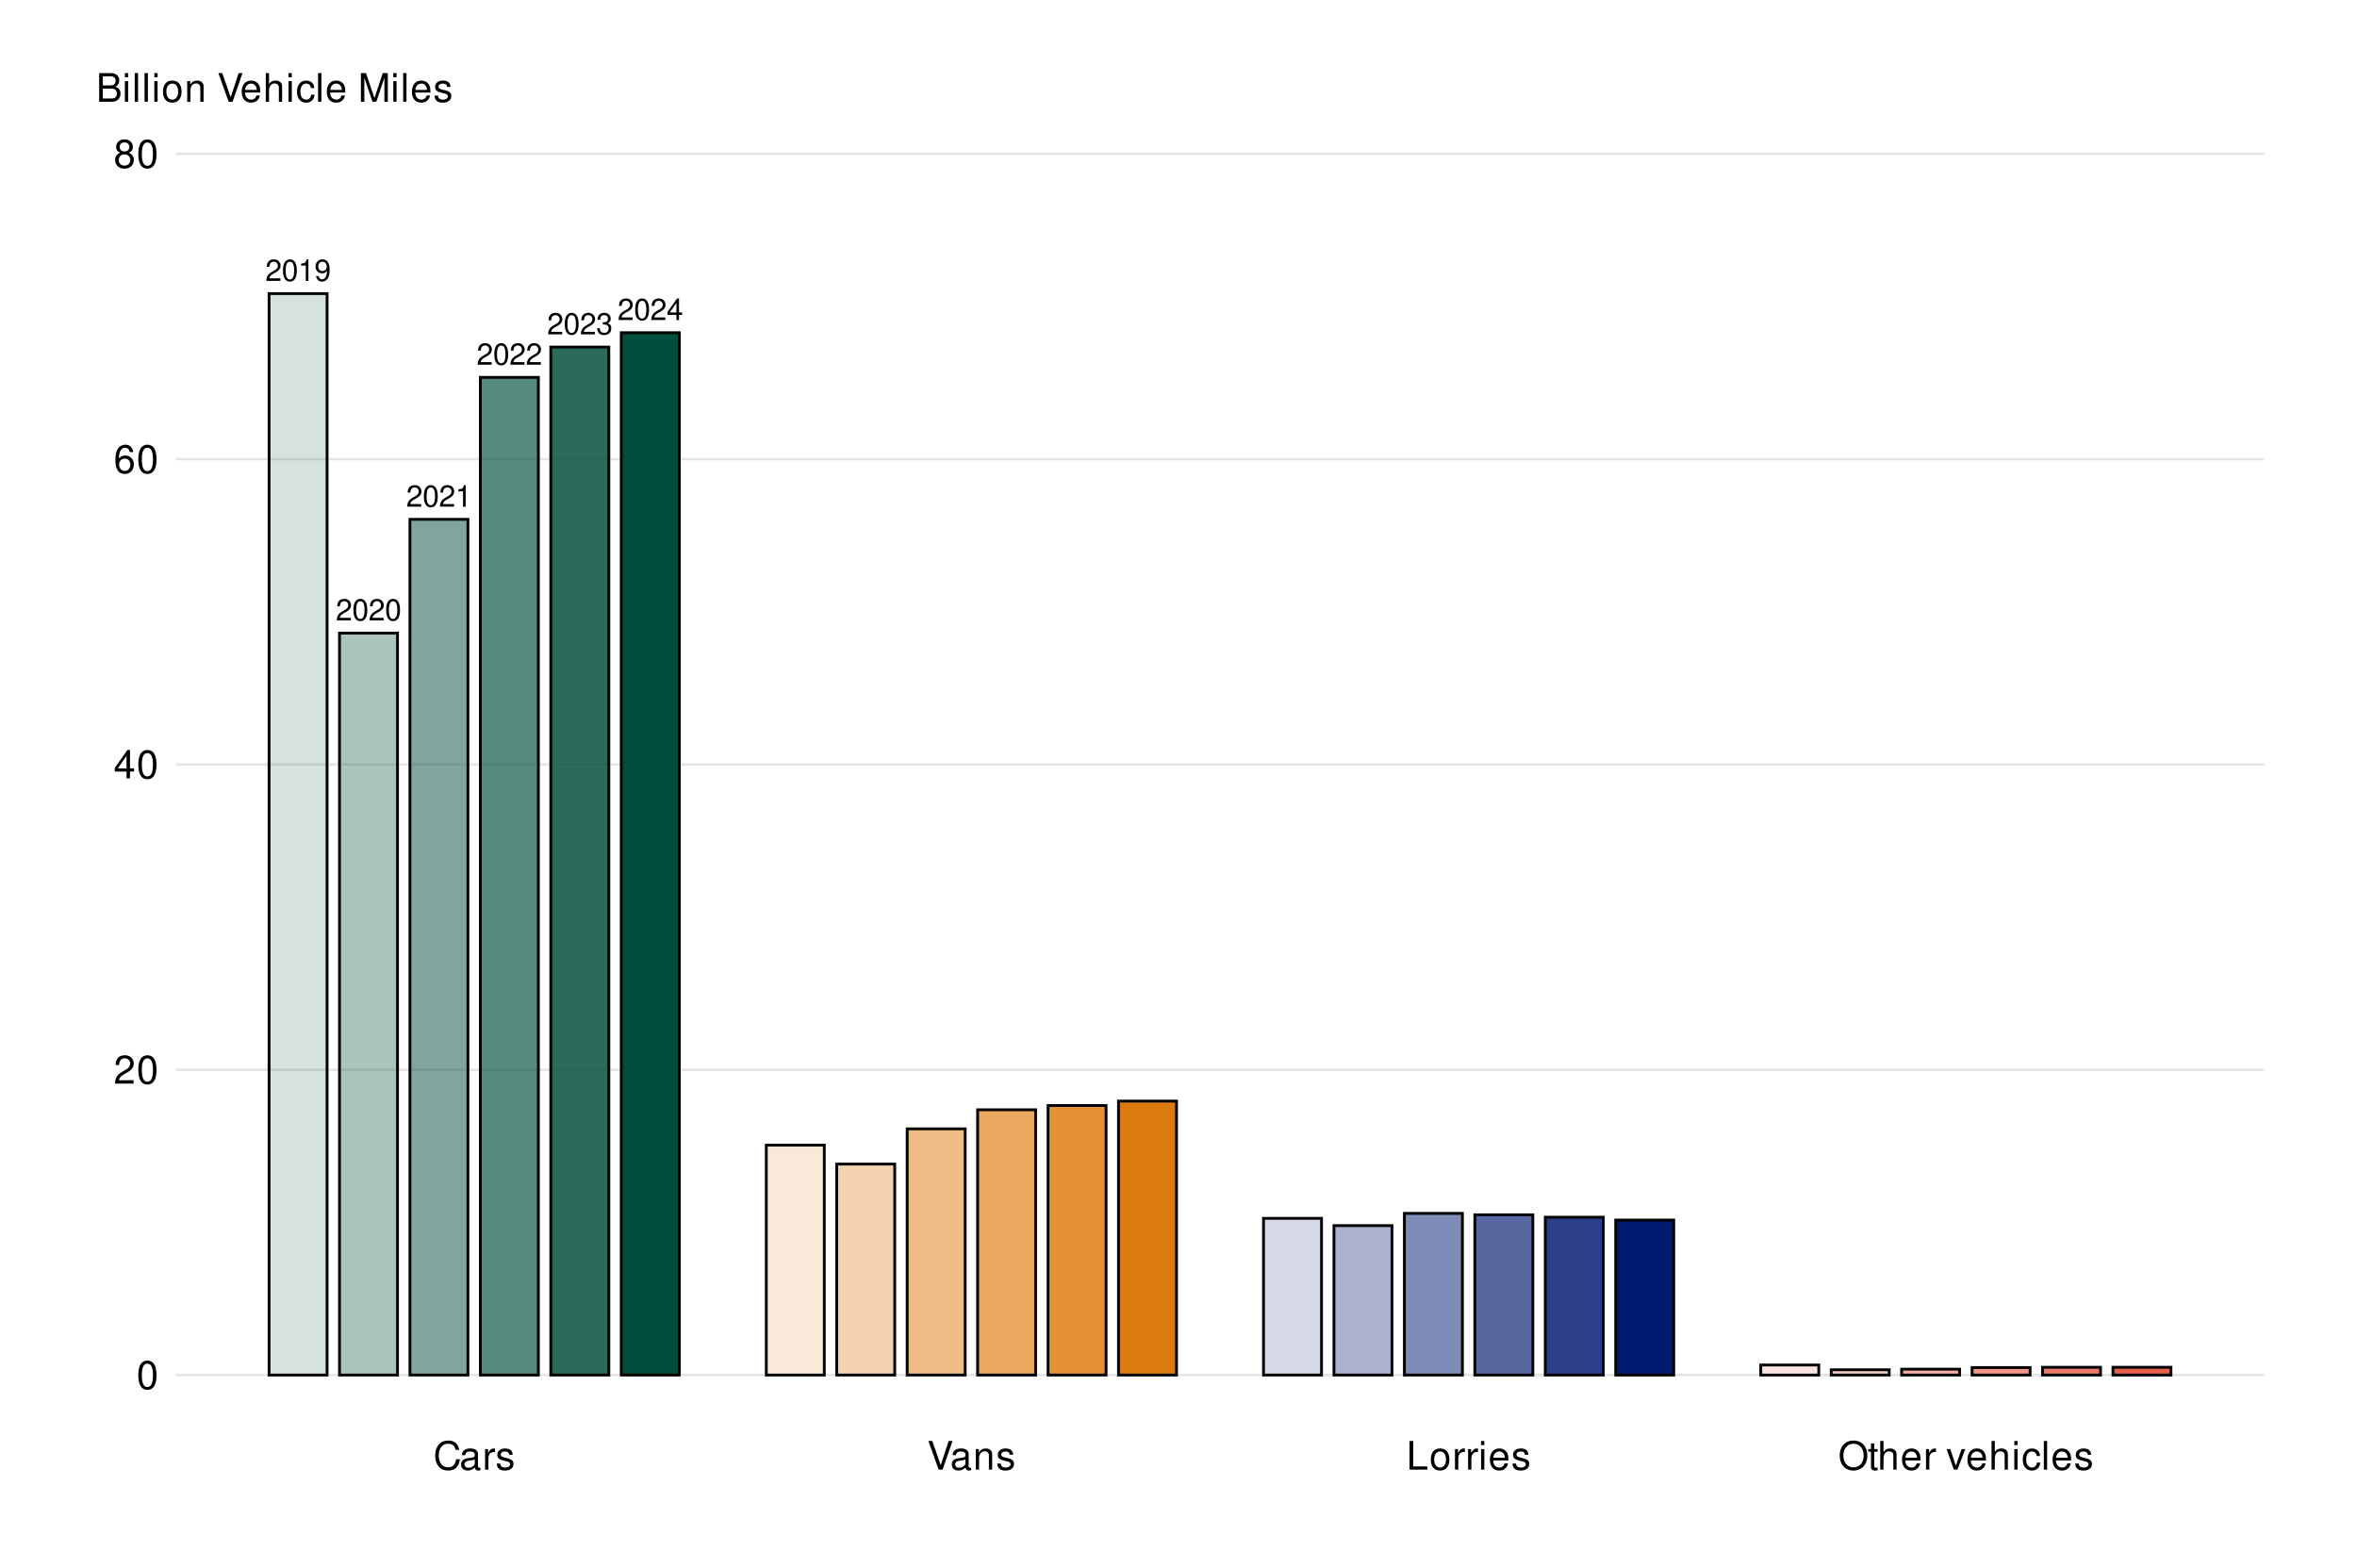 <?xml version="1.0" encoding="UTF-8"?>
<svg xmlns="http://www.w3.org/2000/svg" xmlns:xlink="http://www.w3.org/1999/xlink" width="720pt" height="479pt" viewBox="0 0 720 479" version="1.1">
<defs>
<g>
<symbol overflow="visible" id="glyph0-0">
<path style="stroke:none;" d=""/>
</symbol>
<symbol overflow="visible" id="glyph0-1">
<path style="stroke:none;" d="M 4.609 -0.797 L 1.219 -0.797 C 1.297 -1.344 1.578 -1.688 2.375 -2.172 L 3.281 -2.672 C 4.188 -3.172 4.656 -3.859 4.656 -4.656 C 4.656 -5.203 4.438 -5.719 4.047 -6.078 C 3.672 -6.422 3.203 -6.594 2.594 -6.594 C 1.766 -6.594 1.156 -6.297 0.797 -5.734 C 0.578 -5.391 0.469 -4.969 0.453 -4.312 L 1.25 -4.312 C 1.281 -4.75 1.344 -5.016 1.453 -5.234 C 1.656 -5.641 2.078 -5.891 2.562 -5.891 C 3.281 -5.891 3.828 -5.359 3.828 -4.641 C 3.828 -4.125 3.531 -3.656 2.953 -3.328 L 2.125 -2.844 C 0.781 -2.062 0.375 -1.453 0.312 -0.016 L 4.609 -0.016 Z M 4.609 -0.797 "/>
</symbol>
<symbol overflow="visible" id="glyph0-2">
<path style="stroke:none;" d="M 2.5 -6.594 C 1.906 -6.594 1.359 -6.312 1.016 -5.859 C 0.594 -5.281 0.391 -4.406 0.391 -3.188 C 0.391 -0.969 1.125 0.203 2.5 0.203 C 3.875 0.203 4.625 -0.969 4.625 -3.141 C 4.625 -4.406 4.422 -5.266 3.984 -5.859 C 3.656 -6.328 3.109 -6.594 2.5 -6.594 Z M 2.5 -5.875 C 3.375 -5.875 3.797 -4.984 3.797 -3.203 C 3.797 -1.328 3.375 -0.453 2.484 -0.453 C 1.641 -0.453 1.219 -1.359 1.219 -3.172 C 1.219 -4.984 1.641 -5.875 2.5 -5.875 Z M 2.5 -5.875 "/>
</symbol>
<symbol overflow="visible" id="glyph0-3">
<path style="stroke:none;" d="M 2.359 -4.688 L 2.359 0 L 3.156 0 L 3.156 -6.594 L 2.625 -6.594 C 2.344 -5.578 2.172 -5.438 0.922 -5.281 L 0.922 -4.688 Z M 2.359 -4.688 "/>
</symbol>
<symbol overflow="visible" id="glyph0-4">
<path style="stroke:none;" d="M 0.484 -1.5 C 0.641 -0.422 1.328 0.203 2.312 0.203 C 3.031 0.203 3.672 -0.141 4.047 -0.734 C 4.453 -1.375 4.641 -2.172 4.641 -3.375 C 4.641 -4.484 4.469 -5.188 4.094 -5.766 C 3.734 -6.297 3.172 -6.594 2.453 -6.594 C 1.234 -6.594 0.344 -5.672 0.344 -4.391 C 0.344 -3.172 1.172 -2.328 2.328 -2.328 C 2.938 -2.328 3.391 -2.547 3.812 -3.047 C 3.797 -1.406 3.281 -0.5 2.375 -0.5 C 1.797 -0.5 1.406 -0.859 1.281 -1.5 Z M 2.453 -5.891 C 3.203 -5.891 3.766 -5.25 3.766 -4.406 C 3.766 -3.594 3.219 -3.031 2.422 -3.031 C 1.656 -3.031 1.172 -3.578 1.172 -4.453 C 1.172 -5.281 1.703 -5.891 2.453 -5.891 Z M 2.453 -5.891 "/>
</symbol>
<symbol overflow="visible" id="glyph0-5">
<path style="stroke:none;" d="M 2.016 -3.031 L 2.453 -3.031 C 3.328 -3.031 3.797 -2.625 3.797 -1.828 C 3.797 -1 3.281 -0.5 2.453 -0.5 C 1.578 -0.5 1.141 -0.953 1.094 -1.906 L 0.297 -1.906 C 0.328 -1.391 0.422 -1.031 0.578 -0.75 C 0.906 -0.109 1.547 0.203 2.422 0.203 C 3.75 0.203 4.609 -0.594 4.609 -1.844 C 4.609 -2.672 4.297 -3.141 3.516 -3.406 C 4.125 -3.656 4.422 -4.109 4.422 -4.766 C 4.422 -5.906 3.688 -6.594 2.453 -6.594 C 1.141 -6.594 0.453 -5.859 0.422 -4.469 L 1.234 -4.469 C 1.234 -4.859 1.281 -5.094 1.375 -5.297 C 1.562 -5.672 1.953 -5.891 2.453 -5.891 C 3.172 -5.891 3.594 -5.453 3.594 -4.75 C 3.594 -4.281 3.438 -4 3.078 -3.844 C 2.859 -3.75 2.562 -3.719 2.016 -3.703 Z M 2.016 -3.031 "/>
</symbol>
<symbol overflow="visible" id="glyph0-6">
<path style="stroke:none;" d="M 2.984 -1.594 L 2.984 0 L 3.781 0 L 3.781 -1.594 L 4.734 -1.594 L 4.734 -2.312 L 3.781 -2.312 L 3.781 -6.594 L 3.188 -6.594 L 0.25 -2.438 L 0.25 -1.594 Z M 2.984 -2.312 L 0.953 -2.312 L 2.984 -5.219 Z M 2.984 -2.312 "/>
</symbol>
<symbol overflow="visible" id="glyph1-0">
<path style="stroke:none;" d=""/>
</symbol>
<symbol overflow="visible" id="glyph1-1">
<path style="stroke:none;" d="M 3.297 -8.672 C 2.516 -8.672 1.781 -8.312 1.344 -7.734 C 0.797 -6.953 0.516 -5.812 0.516 -4.203 C 0.516 -1.266 1.469 0.281 3.297 0.281 C 5.094 0.281 6.078 -1.266 6.078 -4.125 C 6.078 -5.812 5.812 -6.938 5.25 -7.734 C 4.812 -8.328 4.109 -8.672 3.297 -8.672 Z M 3.297 -7.734 C 4.438 -7.734 5 -6.578 5 -4.219 C 5 -1.75 4.453 -0.594 3.281 -0.594 C 2.156 -0.594 1.594 -1.797 1.594 -4.188 C 1.594 -6.578 2.156 -7.734 3.297 -7.734 Z M 3.297 -7.734 "/>
</symbol>
<symbol overflow="visible" id="glyph1-2">
<path style="stroke:none;" d="M 6.078 -1.047 L 1.594 -1.047 C 1.703 -1.766 2.094 -2.219 3.125 -2.859 L 4.328 -3.531 C 5.516 -4.188 6.125 -5.078 6.125 -6.141 C 6.125 -6.859 5.844 -7.531 5.344 -8 C 4.844 -8.453 4.219 -8.672 3.406 -8.672 C 2.328 -8.672 1.531 -8.297 1.062 -7.547 C 0.75 -7.094 0.625 -6.547 0.594 -5.672 L 1.656 -5.672 C 1.688 -6.266 1.766 -6.609 1.906 -6.906 C 2.188 -7.422 2.734 -7.75 3.375 -7.75 C 4.328 -7.75 5.047 -7.062 5.047 -6.125 C 5.047 -5.422 4.656 -4.828 3.906 -4.391 L 2.797 -3.75 C 1.016 -2.719 0.5 -1.906 0.406 -0.016 L 6.078 -0.016 Z M 6.078 -1.047 "/>
</symbol>
<symbol overflow="visible" id="glyph1-3">
<path style="stroke:none;" d="M 3.922 -2.094 L 3.922 0 L 4.984 0 L 4.984 -2.094 L 6.234 -2.094 L 6.234 -3.047 L 4.984 -3.047 L 4.984 -8.672 L 4.203 -8.672 L 0.344 -3.219 L 0.344 -2.094 Z M 3.922 -3.047 L 1.266 -3.047 L 3.922 -6.875 Z M 3.922 -3.047 "/>
</symbol>
<symbol overflow="visible" id="glyph1-4">
<path style="stroke:none;" d="M 5.969 -6.422 C 5.766 -7.844 4.859 -8.672 3.562 -8.672 C 2.625 -8.672 1.781 -8.219 1.281 -7.438 C 0.75 -6.594 0.516 -5.531 0.516 -3.953 C 0.516 -2.5 0.719 -1.578 1.234 -0.797 C 1.688 -0.094 2.438 0.281 3.375 0.281 C 4.984 0.281 6.156 -0.938 6.156 -2.625 C 6.156 -4.219 5.078 -5.359 3.547 -5.359 C 2.719 -5.359 2.047 -5.047 1.594 -4.406 C 1.609 -6.547 2.281 -7.734 3.484 -7.734 C 4.234 -7.734 4.75 -7.266 4.922 -6.422 Z M 3.422 -4.422 C 4.438 -4.422 5.078 -3.703 5.078 -2.547 C 5.078 -1.453 4.359 -0.656 3.391 -0.656 C 2.406 -0.656 1.656 -1.484 1.656 -2.594 C 1.656 -3.672 2.375 -4.422 3.422 -4.422 Z M 3.422 -4.422 "/>
</symbol>
<symbol overflow="visible" id="glyph1-5">
<path style="stroke:none;" d="M 4.688 -4.578 C 5.578 -5.109 5.859 -5.547 5.859 -6.359 C 5.859 -7.734 4.812 -8.672 3.297 -8.672 C 1.797 -8.672 0.75 -7.734 0.75 -6.375 C 0.75 -5.547 1.016 -5.125 1.891 -4.578 C 0.922 -4.078 0.438 -3.375 0.438 -2.406 C 0.438 -0.828 1.609 0.281 3.297 0.281 C 4.984 0.281 6.156 -0.828 6.156 -2.406 C 6.156 -3.375 5.672 -4.078 4.688 -4.578 Z M 3.297 -7.734 C 4.203 -7.734 4.781 -7.203 4.781 -6.344 C 4.781 -5.516 4.188 -4.984 3.297 -4.984 C 2.406 -4.984 1.828 -5.516 1.828 -6.359 C 1.828 -7.203 2.406 -7.734 3.297 -7.734 Z M 3.297 -4.094 C 4.359 -4.094 5.078 -3.391 5.078 -2.391 C 5.078 -1.344 4.375 -0.656 3.281 -0.656 C 2.25 -0.656 1.531 -1.375 1.531 -2.375 C 1.531 -3.406 2.234 -4.094 3.297 -4.094 Z M 3.297 -4.094 "/>
</symbol>
<symbol overflow="visible" id="glyph1-6">
<path style="stroke:none;" d="M 7.938 -6.031 C 7.594 -7.953 6.484 -8.891 4.578 -8.891 C 3.391 -8.891 2.453 -8.516 1.797 -7.797 C 1.016 -6.938 0.578 -5.688 0.578 -4.266 C 0.578 -2.828 1.016 -1.594 1.844 -0.75 C 2.516 -0.047 3.391 0.281 4.531 0.281 C 6.656 0.281 7.859 -0.875 8.125 -3.188 L 6.969 -3.188 C 6.875 -2.594 6.75 -2.188 6.578 -1.844 C 6.219 -1.109 5.469 -0.703 4.531 -0.703 C 2.797 -0.703 1.688 -2.094 1.688 -4.281 C 1.688 -6.531 2.734 -7.906 4.438 -7.906 C 5.141 -7.906 5.812 -7.703 6.172 -7.359 C 6.484 -7.062 6.672 -6.703 6.797 -6.031 Z M 7.938 -6.031 "/>
</symbol>
<symbol overflow="visible" id="glyph1-7">
<path style="stroke:none;" d="M 6.422 -0.594 C 6.312 -0.562 6.266 -0.562 6.203 -0.562 C 5.859 -0.562 5.656 -0.75 5.656 -1.062 L 5.656 -4.75 C 5.656 -5.875 4.844 -6.469 3.297 -6.469 C 2.375 -6.469 1.641 -6.203 1.219 -5.734 C 0.922 -5.406 0.797 -5.047 0.781 -4.422 L 1.781 -4.422 C 1.875 -5.203 2.328 -5.547 3.266 -5.547 C 4.172 -5.547 4.672 -5.203 4.672 -4.609 L 4.672 -4.344 C 4.656 -3.906 4.438 -3.75 3.625 -3.641 C 2.203 -3.469 1.984 -3.422 1.609 -3.266 C 0.875 -2.953 0.5 -2.406 0.5 -1.578 C 0.5 -0.438 1.297 0.281 2.562 0.281 C 3.359 0.281 4 0 4.703 -0.641 C 4.781 0 5.094 0.281 5.734 0.281 C 5.953 0.281 6.078 0.25 6.422 0.172 Z M 4.672 -1.984 C 4.672 -1.641 4.578 -1.438 4.266 -1.156 C 3.859 -0.797 3.375 -0.594 2.781 -0.594 C 2 -0.594 1.547 -0.969 1.547 -1.609 C 1.547 -2.266 1.984 -2.609 3.062 -2.766 C 4.125 -2.906 4.328 -2.953 4.672 -3.109 Z M 4.672 -1.984 "/>
</symbol>
<symbol overflow="visible" id="glyph1-8">
<path style="stroke:none;" d="M 0.828 -6.281 L 0.828 0 L 1.844 0 L 1.844 -3.266 C 1.844 -4.781 2.469 -5.453 3.859 -5.406 L 3.859 -6.438 C 3.688 -6.453 3.594 -6.469 3.469 -6.469 C 2.812 -6.469 2.328 -6.078 1.75 -5.141 L 1.75 -6.281 Z M 0.828 -6.281 "/>
</symbol>
<symbol overflow="visible" id="glyph1-9">
<path style="stroke:none;" d="M 5.25 -4.531 C 5.25 -5.766 4.422 -6.469 2.969 -6.469 C 1.516 -6.469 0.562 -5.719 0.562 -4.547 C 0.562 -3.562 1.062 -3.094 2.562 -2.734 L 3.484 -2.516 C 4.188 -2.344 4.469 -2.094 4.469 -1.641 C 4.469 -1.047 3.875 -0.641 3 -0.641 C 2.453 -0.641 2 -0.797 1.75 -1.062 C 1.594 -1.25 1.531 -1.422 1.469 -1.875 L 0.406 -1.875 C 0.453 -0.422 1.266 0.281 2.922 0.281 C 4.5 0.281 5.516 -0.5 5.516 -1.719 C 5.516 -2.656 4.984 -3.172 3.734 -3.469 L 2.766 -3.703 C 1.953 -3.891 1.609 -4.156 1.609 -4.594 C 1.609 -5.188 2.125 -5.547 2.938 -5.547 C 3.75 -5.547 4.172 -5.203 4.203 -4.531 Z M 5.25 -4.531 "/>
</symbol>
<symbol overflow="visible" id="glyph1-10">
<path style="stroke:none;" d="M 4.703 0 L 7.734 -8.75 L 6.547 -8.75 L 4.125 -1.344 L 1.562 -8.75 L 0.359 -8.75 L 3.5 0 Z M 4.703 0 "/>
</symbol>
<symbol overflow="visible" id="glyph1-11">
<path style="stroke:none;" d="M 0.844 -6.281 L 0.844 0 L 1.844 0 L 1.844 -3.469 C 1.844 -4.75 2.516 -5.594 3.547 -5.594 C 4.344 -5.594 4.844 -5.109 4.844 -4.359 L 4.844 0 L 5.844 0 L 5.844 -4.75 C 5.844 -5.797 5.062 -6.469 3.859 -6.469 C 2.922 -6.469 2.312 -6.109 1.766 -5.234 L 1.766 -6.281 Z M 0.844 -6.281 "/>
</symbol>
<symbol overflow="visible" id="glyph1-12">
<path style="stroke:none;" d="M 2.078 -8.75 L 0.953 -8.75 L 0.953 0 L 6.391 0 L 6.391 -0.984 L 2.078 -0.984 Z M 2.078 -8.75 "/>
</symbol>
<symbol overflow="visible" id="glyph1-13">
<path style="stroke:none;" d="M 3.266 -6.469 C 1.484 -6.469 0.438 -5.203 0.438 -3.094 C 0.438 -0.969 1.484 0.281 3.281 0.281 C 5.047 0.281 6.125 -0.984 6.125 -3.047 C 6.125 -5.234 5.094 -6.469 3.266 -6.469 Z M 3.281 -5.547 C 4.406 -5.547 5.078 -4.625 5.078 -3.062 C 5.078 -1.578 4.375 -0.641 3.281 -0.641 C 2.156 -0.641 1.469 -1.578 1.469 -3.094 C 1.469 -4.625 2.156 -5.547 3.281 -5.547 Z M 3.281 -5.547 "/>
</symbol>
<symbol overflow="visible" id="glyph1-14">
<path style="stroke:none;" d="M 1.797 -6.281 L 0.797 -6.281 L 0.797 0 L 1.797 0 Z M 1.797 -8.75 L 0.797 -8.75 L 0.797 -7.484 L 1.797 -7.484 Z M 1.797 -8.75 "/>
</symbol>
<symbol overflow="visible" id="glyph1-15">
<path style="stroke:none;" d="M 6.156 -2.812 C 6.156 -3.766 6.078 -4.344 5.906 -4.812 C 5.5 -5.844 4.531 -6.469 3.359 -6.469 C 1.609 -6.469 0.484 -5.141 0.484 -3.062 C 0.484 -0.984 1.562 0.281 3.344 0.281 C 4.781 0.281 5.766 -0.547 6.031 -1.906 L 5.016 -1.906 C 4.734 -1.078 4.172 -0.641 3.375 -0.641 C 2.734 -0.641 2.203 -0.938 1.859 -1.469 C 1.625 -1.828 1.531 -2.188 1.531 -2.812 Z M 1.547 -3.625 C 1.625 -4.781 2.344 -5.547 3.344 -5.547 C 4.375 -5.547 5.078 -4.75 5.078 -3.625 Z M 1.547 -3.625 "/>
</symbol>
<symbol overflow="visible" id="glyph1-16">
<path style="stroke:none;" d="M 4.672 -8.891 C 2.156 -8.891 0.453 -7.047 0.453 -4.312 C 0.453 -1.562 2.141 0.281 4.688 0.281 C 5.75 0.281 6.688 -0.047 7.391 -0.641 C 8.344 -1.453 8.906 -2.812 8.906 -4.234 C 8.906 -7.062 7.234 -8.891 4.672 -8.891 Z M 4.672 -7.906 C 6.562 -7.906 7.781 -6.484 7.781 -4.266 C 7.781 -2.141 6.531 -0.703 4.688 -0.703 C 2.812 -0.703 1.578 -2.141 1.578 -4.312 C 1.578 -6.469 2.812 -7.906 4.672 -7.906 Z M 4.672 -7.906 "/>
</symbol>
<symbol overflow="visible" id="glyph1-17">
<path style="stroke:none;" d="M 3.047 -6.281 L 2.016 -6.281 L 2.016 -8.016 L 1.016 -8.016 L 1.016 -6.281 L 0.172 -6.281 L 0.172 -5.469 L 1.016 -5.469 L 1.016 -0.719 C 1.016 -0.078 1.453 0.281 2.234 0.281 C 2.5 0.281 2.719 0.25 3.047 0.188 L 3.047 -0.641 C 2.906 -0.609 2.766 -0.594 2.562 -0.594 C 2.141 -0.594 2.016 -0.719 2.016 -1.156 L 2.016 -5.469 L 3.047 -5.469 Z M 3.047 -6.281 "/>
</symbol>
<symbol overflow="visible" id="glyph1-18">
<path style="stroke:none;" d="M 0.844 -8.75 L 0.844 0 L 1.844 0 L 1.844 -3.469 C 1.844 -4.75 2.516 -5.594 3.547 -5.594 C 3.875 -5.594 4.188 -5.5 4.422 -5.312 C 4.719 -5.094 4.844 -4.797 4.844 -4.359 L 4.844 0 L 5.828 0 L 5.828 -4.75 C 5.828 -5.812 5.078 -6.469 3.859 -6.469 C 2.969 -6.469 2.422 -6.188 1.844 -5.422 L 1.844 -8.75 Z M 0.844 -8.75 "/>
</symbol>
<symbol overflow="visible" id="glyph1-19">
<path style="stroke:none;" d=""/>
</symbol>
<symbol overflow="visible" id="glyph1-20">
<path style="stroke:none;" d="M 3.422 0 L 5.828 -6.281 L 4.703 -6.281 L 2.922 -1.188 L 1.25 -6.281 L 0.125 -6.281 L 2.328 0 Z M 3.422 0 "/>
</symbol>
<symbol overflow="visible" id="glyph1-21">
<path style="stroke:none;" d="M 5.656 -4.172 C 5.609 -4.781 5.469 -5.188 5.234 -5.531 C 4.797 -6.125 4.047 -6.469 3.172 -6.469 C 1.469 -6.469 0.375 -5.125 0.375 -3.031 C 0.375 -1.016 1.453 0.281 3.156 0.281 C 4.656 0.281 5.609 -0.625 5.719 -2.156 L 4.719 -2.156 C 4.547 -1.156 4.031 -0.641 3.188 -0.641 C 2.078 -0.641 1.422 -1.547 1.422 -3.031 C 1.422 -4.609 2.062 -5.547 3.156 -5.547 C 4 -5.547 4.531 -5.047 4.641 -4.172 Z M 5.656 -4.172 "/>
</symbol>
<symbol overflow="visible" id="glyph1-22">
<path style="stroke:none;" d="M 1.828 -8.75 L 0.812 -8.75 L 0.812 0 L 1.828 0 Z M 1.828 -8.75 "/>
</symbol>
<symbol overflow="visible" id="glyph1-23">
<path style="stroke:none;" d="M 0.953 0 L 4.891 0 C 5.719 0 6.344 -0.234 6.797 -0.734 C 7.234 -1.188 7.469 -1.812 7.469 -2.5 C 7.469 -3.547 7 -4.188 5.875 -4.625 C 6.688 -4.984 7.094 -5.625 7.094 -6.531 C 7.094 -7.172 6.859 -7.734 6.391 -8.141 C 5.922 -8.562 5.344 -8.75 4.5 -8.75 L 0.953 -8.75 Z M 2.062 -4.984 L 2.062 -7.766 L 4.219 -7.766 C 4.844 -7.766 5.203 -7.688 5.5 -7.453 C 5.812 -7.219 5.969 -6.859 5.969 -6.375 C 5.969 -5.891 5.812 -5.531 5.5 -5.297 C 5.203 -5.062 4.844 -4.984 4.219 -4.984 Z M 2.062 -0.984 L 2.062 -4 L 4.781 -4 C 5.766 -4 6.359 -3.438 6.359 -2.484 C 6.359 -1.547 5.766 -0.984 4.781 -0.984 Z M 2.062 -0.984 "/>
</symbol>
<symbol overflow="visible" id="glyph1-24">
<path style="stroke:none;" d="M 5.609 0 L 8.078 -7.328 L 8.078 0 L 9.125 0 L 9.125 -8.75 L 7.578 -8.75 L 5.047 -1.125 L 2.453 -8.75 L 0.906 -8.75 L 0.906 0 L 1.953 0 L 1.953 -7.328 L 4.438 0 Z M 5.609 0 "/>
</symbol>
</g>
<clipPath id="clip1">
  <path d="M 53.711 419 L 691.652 419 L 691.652 421 L 53.711 421 Z M 53.711 419 "/>
</clipPath>
<clipPath id="clip2">
  <path d="M 53.711 326 L 691.652 326 L 691.652 328 L 53.711 328 Z M 53.711 326 "/>
</clipPath>
<clipPath id="clip3">
  <path d="M 53.711 233 L 691.652 233 L 691.652 234 L 53.711 234 Z M 53.711 233 "/>
</clipPath>
<clipPath id="clip4">
  <path d="M 53.711 139 L 691.652 139 L 691.652 141 L 53.711 141 Z M 53.711 139 "/>
</clipPath>
<clipPath id="clip5">
  <path d="M 53.711 46 L 691.652 46 L 691.652 48 L 53.711 48 Z M 53.711 46 "/>
</clipPath>
</defs>
<g id="surface2832">
<g clip-path="url(#clip1)" clip-rule="nonzero">
<path style="fill:none;stroke-width:0.75;stroke-linecap:round;stroke-linejoin:round;stroke:rgb(89.804%,89.804%,89.804%);stroke-opacity:1;stroke-miterlimit:10;" d="M 53.711 420.004 L 691.652 420.004 "/>
</g>
<g clip-path="url(#clip2)" clip-rule="nonzero">
<path style="fill:none;stroke-width:0.75;stroke-linecap:round;stroke-linejoin:round;stroke:rgb(89.804%,89.804%,89.804%);stroke-opacity:1;stroke-miterlimit:10;" d="M 53.711 326.75 L 691.652 326.75 "/>
</g>
<g clip-path="url(#clip3)" clip-rule="nonzero">
<path style="fill:none;stroke-width:0.75;stroke-linecap:round;stroke-linejoin:round;stroke:rgb(89.804%,89.804%,89.804%);stroke-opacity:1;stroke-miterlimit:10;" d="M 53.711 233.5 L 691.652 233.5 "/>
</g>
<g clip-path="url(#clip4)" clip-rule="nonzero">
<path style="fill:none;stroke-width:0.75;stroke-linecap:round;stroke-linejoin:round;stroke:rgb(89.804%,89.804%,89.804%);stroke-opacity:1;stroke-miterlimit:10;" d="M 53.711 140.25 L 691.652 140.25 "/>
</g>
<g clip-path="url(#clip5)" clip-rule="nonzero">
<path style="fill:none;stroke-width:0.75;stroke-linecap:round;stroke-linejoin:round;stroke:rgb(89.804%,89.804%,89.804%);stroke-opacity:1;stroke-miterlimit:10;" d="M 53.711 46.996 L 691.652 46.996 "/>
</g>
<path style="fill-rule:nonzero;fill:rgb(0%,30.196%,23.137%);fill-opacity:0.161;stroke-width:0.854;stroke-linecap:butt;stroke-linejoin:miter;stroke:rgb(0%,0%,0%);stroke-opacity:1;stroke-miterlimit:10;" d="M 82.191 420.004 L 99.91 420.004 L 99.91 89.68 L 82.191 89.68 Z M 82.191 420.004 "/>
<path style="fill-rule:nonzero;fill:rgb(0%,30.196%,23.137%);fill-opacity:0.329;stroke-width:0.854;stroke-linecap:butt;stroke-linejoin:miter;stroke:rgb(0%,0%,0%);stroke-opacity:1;stroke-miterlimit:10;" d="M 103.711 420.004 L 121.43 420.004 L 121.43 193.379 L 103.711 193.379 Z M 103.711 420.004 "/>
<path style="fill-rule:nonzero;fill:rgb(0%,30.196%,23.137%);fill-opacity:0.502;stroke-width:0.854;stroke-linecap:butt;stroke-linejoin:miter;stroke:rgb(0%,0%,0%);stroke-opacity:1;stroke-miterlimit:10;" d="M 125.227 420.004 L 142.945 420.004 L 142.945 158.633 L 125.227 158.633 Z M 125.227 420.004 "/>
<path style="fill-rule:nonzero;fill:rgb(0%,30.196%,23.137%);fill-opacity:0.659;stroke-width:0.854;stroke-linecap:butt;stroke-linejoin:miter;stroke:rgb(0%,0%,0%);stroke-opacity:1;stroke-miterlimit:10;" d="M 146.746 420.004 L 164.465 420.004 L 164.465 115.273 L 146.746 115.273 Z M 146.746 420.004 "/>
<path style="fill-rule:nonzero;fill:rgb(0%,30.196%,23.137%);fill-opacity:0.831;stroke-width:0.854;stroke-linecap:butt;stroke-linejoin:miter;stroke:rgb(0%,0%,0%);stroke-opacity:1;stroke-miterlimit:10;" d="M 168.262 420.004 L 185.98 420.004 L 185.98 106.016 L 168.262 106.016 Z M 168.262 420.004 "/>
<path style="fill-rule:nonzero;fill:rgb(0%,30.196%,23.137%);fill-opacity:1;stroke-width:0.854;stroke-linecap:butt;stroke-linejoin:miter;stroke:rgb(0%,0%,0%);stroke-opacity:1;stroke-miterlimit:10;" d="M 189.781 420.004 L 207.5 420.004 L 207.5 101.621 L 189.781 101.621 Z M 189.781 420.004 "/>
<path style="fill-rule:nonzero;fill:rgb(86.667%,47.843%,5.882%);fill-opacity:0.161;stroke-width:0.854;stroke-linecap:butt;stroke-linejoin:miter;stroke:rgb(0%,0%,0%);stroke-opacity:1;stroke-miterlimit:10;" d="M 234.082 420.004 L 251.801 420.004 L 251.801 349.785 L 234.082 349.785 Z M 234.082 420.004 "/>
<path style="fill-rule:nonzero;fill:rgb(86.667%,47.843%,5.882%);fill-opacity:0.329;stroke-width:0.854;stroke-linecap:butt;stroke-linejoin:miter;stroke:rgb(0%,0%,0%);stroke-opacity:1;stroke-miterlimit:10;" d="M 255.602 420.004 L 273.32 420.004 L 273.32 355.566 L 255.602 355.566 Z M 255.602 420.004 "/>
<path style="fill-rule:nonzero;fill:rgb(86.667%,47.843%,5.882%);fill-opacity:0.502;stroke-width:0.854;stroke-linecap:butt;stroke-linejoin:miter;stroke:rgb(0%,0%,0%);stroke-opacity:1;stroke-miterlimit:10;" d="M 277.117 420.004 L 294.836 420.004 L 294.836 344.809 L 277.117 344.809 Z M 277.117 420.004 "/>
<path style="fill-rule:nonzero;fill:rgb(86.667%,47.843%,5.882%);fill-opacity:0.659;stroke-width:0.854;stroke-linecap:butt;stroke-linejoin:miter;stroke:rgb(0%,0%,0%);stroke-opacity:1;stroke-miterlimit:10;" d="M 298.637 420.004 L 316.355 420.004 L 316.355 338.977 L 298.637 338.977 Z M 298.637 420.004 "/>
<path style="fill-rule:nonzero;fill:rgb(86.667%,47.843%,5.882%);fill-opacity:0.831;stroke-width:0.854;stroke-linecap:butt;stroke-linejoin:miter;stroke:rgb(0%,0%,0%);stroke-opacity:1;stroke-miterlimit:10;" d="M 320.152 420.004 L 337.871 420.004 L 337.871 337.684 L 320.152 337.684 Z M 320.152 420.004 "/>
<path style="fill-rule:nonzero;fill:rgb(86.667%,47.843%,5.882%);fill-opacity:1;stroke-width:0.854;stroke-linecap:butt;stroke-linejoin:miter;stroke:rgb(0%,0%,0%);stroke-opacity:1;stroke-miterlimit:10;" d="M 341.672 420.004 L 359.391 420.004 L 359.391 336.328 L 341.672 336.328 Z M 341.672 420.004 "/>
<path style="fill-rule:nonzero;fill:rgb(0%,10.196%,43.922%);fill-opacity:0.161;stroke-width:0.854;stroke-linecap:butt;stroke-linejoin:miter;stroke:rgb(0%,0%,0%);stroke-opacity:1;stroke-miterlimit:10;" d="M 385.973 420.004 L 403.691 420.004 L 403.691 372.145 L 385.973 372.145 Z M 385.973 420.004 "/>
<path style="fill-rule:nonzero;fill:rgb(0%,10.196%,43.922%);fill-opacity:0.329;stroke-width:0.854;stroke-linecap:butt;stroke-linejoin:miter;stroke:rgb(0%,0%,0%);stroke-opacity:1;stroke-miterlimit:10;" d="M 407.492 420.004 L 425.211 420.004 L 425.211 374.363 L 407.492 374.363 Z M 407.492 420.004 "/>
<path style="fill-rule:nonzero;fill:rgb(0%,10.196%,43.922%);fill-opacity:0.502;stroke-width:0.854;stroke-linecap:butt;stroke-linejoin:miter;stroke:rgb(0%,0%,0%);stroke-opacity:1;stroke-miterlimit:10;" d="M 429.008 420.004 L 446.727 420.004 L 446.727 370.625 L 429.008 370.625 Z M 429.008 420.004 "/>
<path style="fill-rule:nonzero;fill:rgb(0%,10.196%,43.922%);fill-opacity:0.659;stroke-width:0.854;stroke-linecap:butt;stroke-linejoin:miter;stroke:rgb(0%,0%,0%);stroke-opacity:1;stroke-miterlimit:10;" d="M 450.527 420.004 L 468.246 420.004 L 468.246 371.055 L 450.527 371.055 Z M 450.527 420.004 "/>
<path style="fill-rule:nonzero;fill:rgb(0%,10.196%,43.922%);fill-opacity:0.831;stroke-width:0.854;stroke-linecap:butt;stroke-linejoin:miter;stroke:rgb(0%,0%,0%);stroke-opacity:1;stroke-miterlimit:10;" d="M 472.043 420.004 L 489.762 420.004 L 489.762 371.797 L 472.043 371.797 Z M 472.043 420.004 "/>
<path style="fill-rule:nonzero;fill:rgb(0%,10.196%,43.922%);fill-opacity:1;stroke-width:0.854;stroke-linecap:butt;stroke-linejoin:miter;stroke:rgb(0%,0%,0%);stroke-opacity:1;stroke-miterlimit:10;" d="M 493.562 420.004 L 511.281 420.004 L 511.281 372.66 L 493.562 372.66 Z M 493.562 420.004 "/>
<path style="fill-rule:nonzero;fill:rgb(90.196%,37.647%,29.412%);fill-opacity:0.161;stroke-width:0.854;stroke-linecap:butt;stroke-linejoin:miter;stroke:rgb(0%,0%,0%);stroke-opacity:1;stroke-miterlimit:10;" d="M 537.863 420.004 L 555.582 420.004 L 555.582 416.941 L 537.863 416.941 Z M 537.863 420.004 "/>
<path style="fill-rule:nonzero;fill:rgb(90.196%,37.647%,29.412%);fill-opacity:0.329;stroke-width:0.854;stroke-linecap:butt;stroke-linejoin:miter;stroke:rgb(0%,0%,0%);stroke-opacity:1;stroke-miterlimit:10;" d="M 559.383 420.004 L 577.102 420.004 L 577.102 418.395 L 559.383 418.395 Z M 559.383 420.004 "/>
<path style="fill-rule:nonzero;fill:rgb(90.196%,37.647%,29.412%);fill-opacity:0.502;stroke-width:0.854;stroke-linecap:butt;stroke-linejoin:miter;stroke:rgb(0%,0%,0%);stroke-opacity:1;stroke-miterlimit:10;" d="M 580.898 420.004 L 598.617 420.004 L 598.617 418.207 L 580.898 418.207 Z M 580.898 420.004 "/>
<path style="fill-rule:nonzero;fill:rgb(90.196%,37.647%,29.412%);fill-opacity:0.659;stroke-width:0.854;stroke-linecap:butt;stroke-linejoin:miter;stroke:rgb(0%,0%,0%);stroke-opacity:1;stroke-miterlimit:10;" d="M 602.418 420.004 L 620.137 420.004 L 620.137 417.711 L 602.418 417.711 Z M 602.418 420.004 "/>
<path style="fill-rule:nonzero;fill:rgb(90.196%,37.647%,29.412%);fill-opacity:0.831;stroke-width:0.854;stroke-linecap:butt;stroke-linejoin:miter;stroke:rgb(0%,0%,0%);stroke-opacity:1;stroke-miterlimit:10;" d="M 623.938 420.004 L 641.656 420.004 L 641.656 417.633 L 623.938 417.633 Z M 623.938 420.004 "/>
<path style="fill-rule:nonzero;fill:rgb(90.196%,37.647%,29.412%);fill-opacity:1;stroke-width:0.854;stroke-linecap:butt;stroke-linejoin:miter;stroke:rgb(0%,0%,0%);stroke-opacity:1;stroke-miterlimit:10;" d="M 645.453 420.004 L 663.172 420.004 L 663.172 417.629 L 645.453 417.629 Z M 645.453 420.004 "/>
<g style="fill:rgb(0%,0%,0%);fill-opacity:1;">
  <use xlink:href="#glyph0-1" x="81.051" y="85.816"/>
  <use xlink:href="#glyph0-2" x="86.051" y="85.816"/>
  <use xlink:href="#glyph0-3" x="91.051" y="85.816"/>
  <use xlink:href="#glyph0-4" x="96.051" y="85.816"/>
</g>
<g style="fill:rgb(0%,0%,0%);fill-opacity:1;">
  <use xlink:href="#glyph0-1" x="102.57" y="189.516"/>
  <use xlink:href="#glyph0-2" x="107.57" y="189.516"/>
  <use xlink:href="#glyph0-1" x="112.57" y="189.516"/>
  <use xlink:href="#glyph0-2" x="117.57" y="189.516"/>
</g>
<g style="fill:rgb(0%,0%,0%);fill-opacity:1;">
  <use xlink:href="#glyph0-1" x="124.09" y="154.77"/>
  <use xlink:href="#glyph0-2" x="129.09" y="154.77"/>
  <use xlink:href="#glyph0-1" x="134.09" y="154.77"/>
  <use xlink:href="#glyph0-3" x="139.09" y="154.77"/>
</g>
<g style="fill:rgb(0%,0%,0%);fill-opacity:1;">
  <use xlink:href="#glyph0-1" x="145.605" y="111.41"/>
  <use xlink:href="#glyph0-2" x="150.605" y="111.41"/>
  <use xlink:href="#glyph0-1" x="155.605" y="111.41"/>
  <use xlink:href="#glyph0-1" x="160.605" y="111.41"/>
</g>
<g style="fill:rgb(0%,0%,0%);fill-opacity:1;">
  <use xlink:href="#glyph0-1" x="167.125" y="102.148"/>
  <use xlink:href="#glyph0-2" x="172.125" y="102.148"/>
  <use xlink:href="#glyph0-1" x="177.125" y="102.148"/>
  <use xlink:href="#glyph0-5" x="182.125" y="102.148"/>
</g>
<g style="fill:rgb(0%,0%,0%);fill-opacity:1;">
  <use xlink:href="#glyph0-1" x="188.641" y="97.758"/>
  <use xlink:href="#glyph0-2" x="193.641" y="97.758"/>
  <use xlink:href="#glyph0-1" x="198.641" y="97.758"/>
  <use xlink:href="#glyph0-6" x="203.641" y="97.758"/>
</g>
<g style="fill:rgb(0%,0%,0%);fill-opacity:1;">
  <use xlink:href="#glyph1-1" x="41.73" y="424.252"/>
</g>
<g style="fill:rgb(0%,0%,0%);fill-opacity:1;">
  <use xlink:href="#glyph1-2" x="34.73" y="330.998"/>
  <use xlink:href="#glyph1-1" x="41.73" y="330.998"/>
</g>
<g style="fill:rgb(0%,0%,0%);fill-opacity:1;">
  <use xlink:href="#glyph1-3" x="34.73" y="237.748"/>
  <use xlink:href="#glyph1-1" x="41.73" y="237.748"/>
</g>
<g style="fill:rgb(0%,0%,0%);fill-opacity:1;">
  <use xlink:href="#glyph1-4" x="34.73" y="144.498"/>
  <use xlink:href="#glyph1-1" x="41.73" y="144.498"/>
</g>
<g style="fill:rgb(0%,0%,0%);fill-opacity:1;">
  <use xlink:href="#glyph1-5" x="34.73" y="51.244"/>
  <use xlink:href="#glyph1-1" x="41.73" y="51.244"/>
</g>
<g style="fill:rgb(0%,0%,0%);fill-opacity:1;">
  <use xlink:href="#glyph1-6" x="132.348" y="448.9"/>
  <use xlink:href="#glyph1-7" x="140.348" y="448.9"/>
  <use xlink:href="#glyph1-8" x="147.348" y="448.9"/>
  <use xlink:href="#glyph1-9" x="151.348" y="448.9"/>
</g>
<g style="fill:rgb(0%,0%,0%);fill-opacity:1;">
  <use xlink:href="#glyph1-10" x="283.238" y="448.9"/>
  <use xlink:href="#glyph1-7" x="290.238" y="448.9"/>
  <use xlink:href="#glyph1-11" x="297.238" y="448.9"/>
  <use xlink:href="#glyph1-9" x="304.238" y="448.9"/>
</g>
<g style="fill:rgb(0%,0%,0%);fill-opacity:1;">
  <use xlink:href="#glyph1-12" x="429.629" y="448.9"/>
  <use xlink:href="#glyph1-13" x="436.629" y="448.9"/>
  <use xlink:href="#glyph1-8" x="443.629" y="448.9"/>
  <use xlink:href="#glyph1-8" x="447.629" y="448.9"/>
  <use xlink:href="#glyph1-14" x="451.629" y="448.9"/>
  <use xlink:href="#glyph1-15" x="454.629" y="448.9"/>
  <use xlink:href="#glyph1-9" x="461.629" y="448.9"/>
</g>
<g style="fill:rgb(0%,0%,0%);fill-opacity:1;">
  <use xlink:href="#glyph1-16" x="561.52" y="448.9"/>
  <use xlink:href="#glyph1-17" x="570.52" y="448.9"/>
  <use xlink:href="#glyph1-18" x="573.52" y="448.9"/>
  <use xlink:href="#glyph1-15" x="580.52" y="448.9"/>
  <use xlink:href="#glyph1-8" x="587.52" y="448.9"/>
  <use xlink:href="#glyph1-19" x="591.52" y="448.9"/>
  <use xlink:href="#glyph1-20" x="594.52" y="448.9"/>
  <use xlink:href="#glyph1-15" x="600.52" y="448.9"/>
  <use xlink:href="#glyph1-18" x="607.52" y="448.9"/>
  <use xlink:href="#glyph1-14" x="614.52" y="448.9"/>
  <use xlink:href="#glyph1-21" x="617.52" y="448.9"/>
  <use xlink:href="#glyph1-22" x="623.52" y="448.9"/>
  <use xlink:href="#glyph1-15" x="626.52" y="448.9"/>
  <use xlink:href="#glyph1-9" x="633.52" y="448.9"/>
</g>
<g style="fill:rgb(0%,0%,0%);fill-opacity:1;">
  <use xlink:href="#glyph1-23" x="29.344" y="31.076"/>
  <use xlink:href="#glyph1-14" x="37.344" y="31.076"/>
  <use xlink:href="#glyph1-22" x="40.344" y="31.076"/>
  <use xlink:href="#glyph1-22" x="43.344" y="31.076"/>
  <use xlink:href="#glyph1-14" x="46.344" y="31.076"/>
  <use xlink:href="#glyph1-13" x="49.344" y="31.076"/>
  <use xlink:href="#glyph1-11" x="56.344" y="31.076"/>
  <use xlink:href="#glyph1-19" x="63.344" y="31.076"/>
  <use xlink:href="#glyph1-10" x="66.344" y="31.076"/>
  <use xlink:href="#glyph1-15" x="73.344" y="31.076"/>
  <use xlink:href="#glyph1-18" x="80.344" y="31.076"/>
  <use xlink:href="#glyph1-14" x="87.344" y="31.076"/>
  <use xlink:href="#glyph1-21" x="90.344" y="31.076"/>
  <use xlink:href="#glyph1-22" x="96.344" y="31.076"/>
  <use xlink:href="#glyph1-15" x="99.344" y="31.076"/>
  <use xlink:href="#glyph1-19" x="106.344" y="31.076"/>
  <use xlink:href="#glyph1-24" x="109.344" y="31.076"/>
  <use xlink:href="#glyph1-14" x="119.344" y="31.076"/>
  <use xlink:href="#glyph1-22" x="122.344" y="31.076"/>
  <use xlink:href="#glyph1-15" x="125.344" y="31.076"/>
  <use xlink:href="#glyph1-9" x="132.344" y="31.076"/>
</g>
</g>
</svg>
